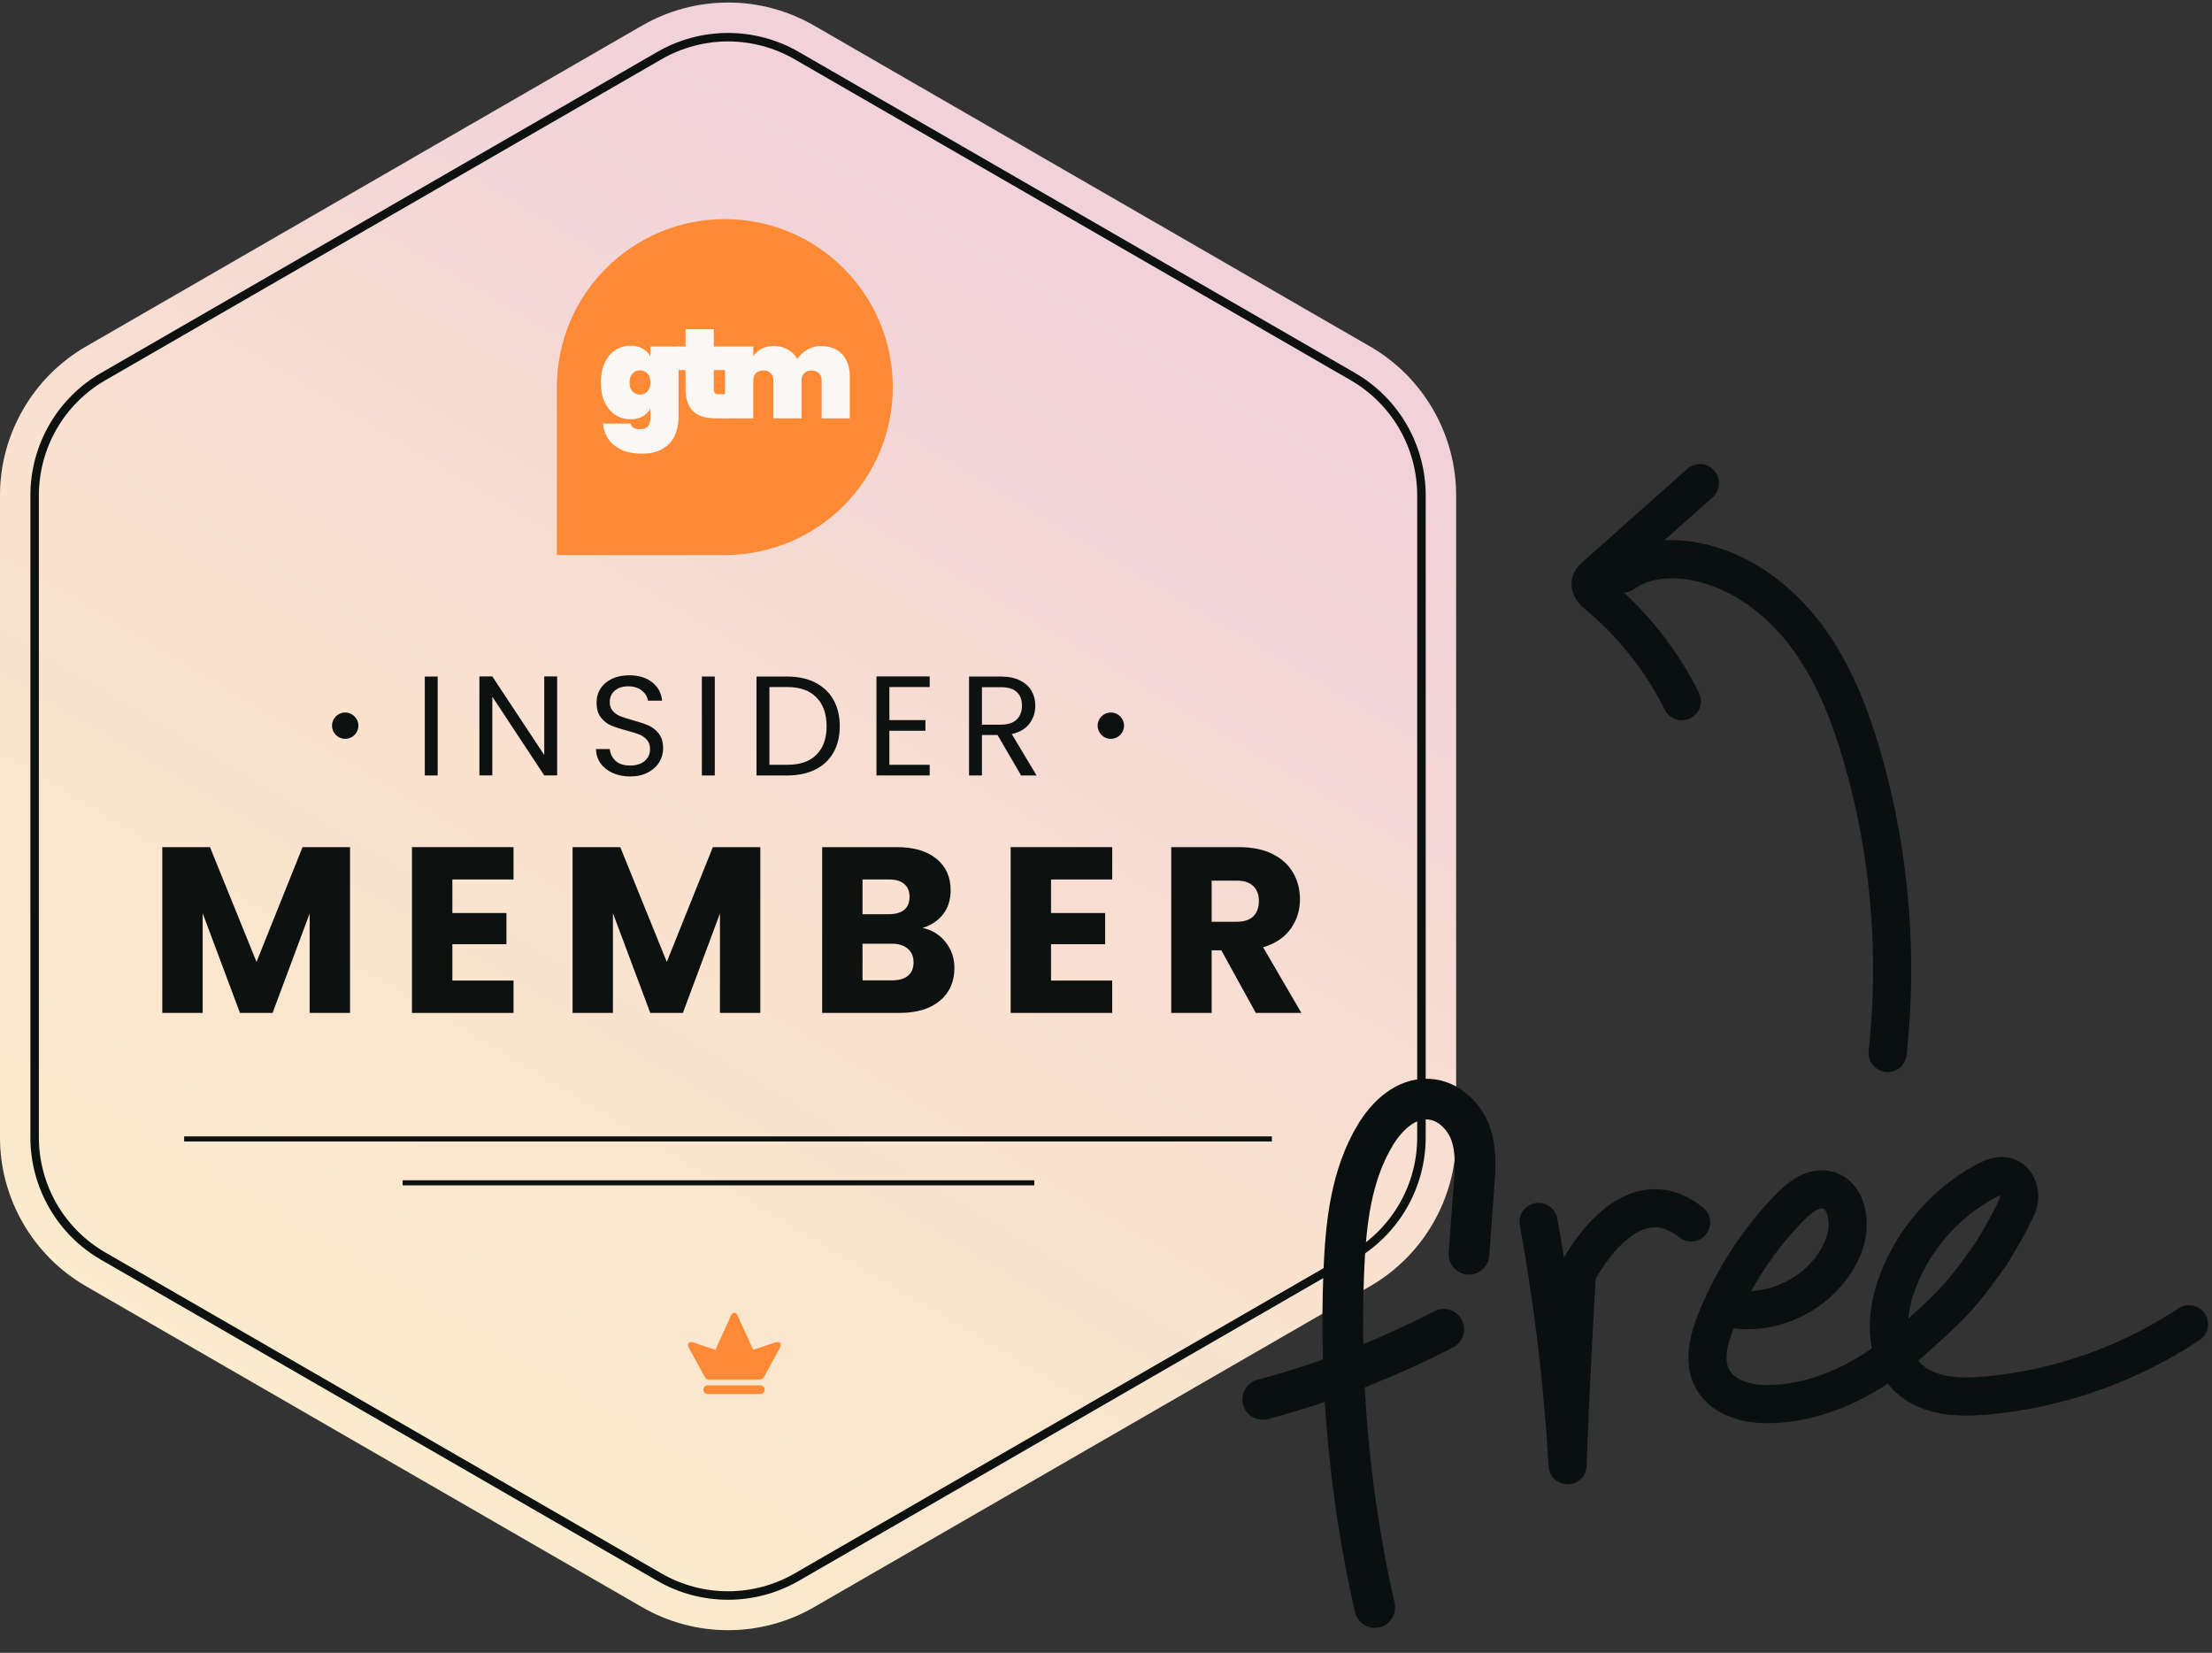 <svg width="87" height="65" viewBox="0 0 87 65" fill="none" xmlns="http://www.w3.org/2000/svg">
<rect x="0" y="0" width="87" height="65" fill="#333333" stroke="none"/>
<g clip-path="url(#clip0_8758_25017)">
<path d="M28.635 0.101C27.45 0.101 26.281 0.414 25.254 1.007L3.381 13.629C1.296 14.832 0 17.075 0 19.482V44.727C0 47.135 1.296 49.377 3.381 50.58L25.255 63.203C26.282 63.795 27.451 64.108 28.635 64.108C29.82 64.108 30.988 63.795 32.015 63.203L53.889 50.579C55.974 49.377 57.27 47.135 57.27 44.727V19.482C57.27 17.074 55.974 14.831 53.889 13.629L32.016 1.006C30.989 0.413 29.82 0.1 28.635 0.1L28.635 0.101Z" fill="#F9F8F5"/>
<path opacity="0.2" d="M28.631 64.108C29.815 64.108 30.986 63.794 32.013 63.2L53.887 50.579C55.972 49.375 57.269 47.133 57.269 44.725V19.479C57.269 17.071 55.975 14.829 53.887 13.625L32.013 1.004C30.986 0.41 29.819 0.1 28.631 0.1C27.444 0.1 26.28 0.414 25.252 1.004L3.378 13.629C1.294 14.829 -0.004 17.074 -0.004 19.483V44.729C-0.004 47.137 1.29 49.378 3.378 50.582L25.252 63.2C26.28 63.794 27.447 64.108 28.631 64.108Z" fill="url(#paint0_linear_8758_25017)"/>
<path d="M28.635 1.629C29.552 1.629 30.456 1.872 31.251 2.33L52.046 14.331H52.044L53.124 14.953C53.918 15.412 54.581 16.073 55.039 16.867C55.498 17.661 55.74 18.566 55.74 19.483V44.727C55.74 45.644 55.498 46.548 55.039 47.342C54.581 48.137 53.918 48.798 53.124 49.256L31.251 61.879C30.456 62.337 29.551 62.579 28.634 62.579C27.718 62.579 26.813 62.337 26.019 61.879L4.145 49.256C3.351 48.798 2.688 48.137 2.23 47.342C1.771 46.548 1.529 45.644 1.529 44.727V19.483C1.529 18.566 1.771 17.661 2.23 16.867C2.689 16.073 3.351 15.411 4.145 14.953L26.019 2.33C26.813 1.872 27.718 1.629 28.635 1.629ZM28.635 1.296C27.674 1.296 26.713 1.544 25.852 2.042L3.978 14.664C2.256 15.657 1.195 17.495 1.195 19.483V44.727C1.195 46.715 2.256 48.552 3.978 49.545L25.852 62.168C26.713 62.664 27.675 62.913 28.634 62.913C29.594 62.913 30.556 62.664 31.418 62.168L53.29 49.545C55.013 48.552 56.074 46.715 56.074 44.727V19.483C56.074 17.495 55.013 15.658 53.29 14.664H53.291L31.418 2.042C30.556 1.544 29.596 1.296 28.635 1.296H28.635Z" fill="#0D1211"/>
<path d="M13.768 33.314V39.835H12.179V35.924L10.721 39.835H9.439L7.971 35.915V39.835H6.383V33.314H8.259L10.089 37.828L11.9 33.314H13.768H13.768Z" fill="#0D1211"/>
<path d="M17.792 34.587V35.906H19.919V37.132H17.792V38.562H20.198V39.835H16.203V33.314H20.198V34.587H17.792Z" fill="#0D1211"/>
<path d="M29.904 33.314V39.835H28.316V35.924L26.858 39.835H25.576L24.108 35.915V39.835H22.52V33.314H24.396L26.226 37.828L28.037 33.314H29.904H29.904Z" fill="#0D1211"/>
<path d="M37.194 37.053C37.423 37.347 37.538 37.683 37.538 38.061C37.538 38.606 37.347 39.038 36.967 39.356C36.586 39.675 36.055 39.835 35.373 39.835H32.336V33.314H35.271C35.934 33.314 36.453 33.466 36.827 33.769C37.202 34.073 37.389 34.484 37.389 35.005C37.389 35.389 37.288 35.708 37.087 35.961C36.886 36.215 36.618 36.392 36.284 36.491C36.661 36.571 36.965 36.759 37.194 37.053ZM33.924 35.952H34.965C35.225 35.952 35.425 35.895 35.564 35.78C35.703 35.666 35.773 35.497 35.773 35.274C35.773 35.051 35.703 34.881 35.564 34.763C35.425 34.645 35.225 34.587 34.965 34.587H33.924V35.952ZM35.712 38.372C35.858 38.251 35.931 38.076 35.931 37.847C35.931 37.618 35.855 37.438 35.703 37.308C35.551 37.178 35.342 37.113 35.076 37.113H33.924V38.553H35.095C35.361 38.553 35.567 38.493 35.712 38.372Z" fill="#0D1211"/>
<path d="M41.338 34.587V35.906H43.466V37.132H41.338V38.562H43.744V39.835H39.75V33.314H43.744V34.587H41.338Z" fill="#0D1211"/>
<path d="M49.392 39.835L48.036 37.373H47.655V39.835H46.066V33.314H48.732C49.246 33.314 49.684 33.404 50.047 33.583C50.409 33.763 50.68 34.009 50.86 34.322C51.039 34.635 51.129 34.983 51.129 35.367C51.129 35.8 51.007 36.188 50.762 36.528C50.517 36.869 50.157 37.11 49.68 37.253L51.185 39.835L49.392 39.835ZM47.655 36.249H48.639C48.931 36.249 49.149 36.178 49.294 36.036C49.44 35.893 49.513 35.692 49.513 35.432C49.513 35.184 49.44 34.989 49.294 34.847C49.149 34.704 48.931 34.633 48.639 34.633H47.655V36.249Z" fill="#0D1211"/>
<path d="M17.215 26.606V30.496H16.707V26.606H17.215Z" fill="#0D1211"/>
<path d="M21.913 30.495H21.406L19.363 27.398V30.495H18.855V26.601H19.363L21.406 29.692V26.601H21.913V30.495Z" fill="#0D1211"/>
<path d="M24.097 30.398C23.894 30.307 23.735 30.18 23.62 30.019C23.505 29.857 23.445 29.67 23.441 29.458H23.983C24.001 29.64 24.077 29.794 24.209 29.918C24.341 30.043 24.533 30.105 24.786 30.105C25.028 30.105 25.219 30.045 25.358 29.924C25.498 29.803 25.567 29.648 25.567 29.458C25.567 29.309 25.526 29.188 25.445 29.095C25.363 29.002 25.261 28.931 25.138 28.883C25.015 28.835 24.849 28.783 24.641 28.727C24.384 28.66 24.179 28.593 24.024 28.526C23.87 28.459 23.738 28.354 23.628 28.211C23.519 28.067 23.464 27.875 23.464 27.633C23.464 27.421 23.518 27.233 23.626 27.07C23.733 26.906 23.885 26.779 24.08 26.69C24.276 26.601 24.5 26.556 24.753 26.556C25.117 26.556 25.416 26.647 25.648 26.83C25.881 27.012 26.012 27.254 26.042 27.555H25.484C25.465 27.406 25.387 27.275 25.249 27.162C25.112 27.048 24.929 26.991 24.703 26.991C24.491 26.991 24.317 27.046 24.184 27.156C24.05 27.266 23.983 27.419 23.983 27.616C23.983 27.758 24.023 27.873 24.103 27.962C24.183 28.052 24.281 28.119 24.398 28.166C24.516 28.212 24.68 28.265 24.892 28.325C25.149 28.396 25.355 28.465 25.512 28.534C25.668 28.603 25.802 28.709 25.913 28.852C26.025 28.996 26.081 29.19 26.081 29.435C26.081 29.625 26.031 29.804 25.93 29.971C25.83 30.139 25.681 30.274 25.484 30.378C25.287 30.483 25.054 30.535 24.786 30.535C24.529 30.535 24.3 30.489 24.097 30.398Z" fill="#0D1211"/>
<path d="M28.113 26.606V30.496H27.605V26.606H28.113Z" fill="#0D1211"/>
<path d="M32.067 26.844C32.377 27.002 32.615 27.228 32.781 27.522C32.947 27.816 33.029 28.162 33.029 28.559C33.029 28.957 32.947 29.303 32.781 29.595C32.615 29.887 32.377 30.11 32.067 30.264C31.756 30.419 31.389 30.496 30.965 30.496H29.754V26.606H30.965C31.389 26.606 31.756 26.686 32.067 26.844ZM32.114 29.678C32.378 29.412 32.511 29.039 32.511 28.559C32.511 28.076 32.377 27.698 32.111 27.427C31.846 27.155 31.463 27.019 30.965 27.019H30.262V30.077H30.965C31.467 30.077 31.85 29.944 32.114 29.678Z" fill="#0D1211"/>
<path d="M34.98 27.019V28.319H36.398V28.738H34.98V30.077H36.565V30.495H34.473V26.601H36.565V27.019H34.98Z" fill="#0D1211"/>
<path d="M40.161 30.496L39.235 28.905H38.621V30.496H38.113V26.606H39.369C39.663 26.606 39.911 26.657 40.114 26.757C40.316 26.858 40.468 26.993 40.569 27.165C40.669 27.336 40.719 27.531 40.719 27.75C40.719 28.018 40.642 28.255 40.488 28.459C40.333 28.664 40.102 28.799 39.793 28.866L40.769 30.496H40.161L40.161 30.496ZM38.621 28.498H39.369C39.644 28.498 39.85 28.43 39.988 28.294C40.126 28.159 40.195 27.977 40.195 27.75C40.195 27.52 40.127 27.341 39.991 27.215C39.855 27.088 39.648 27.025 39.369 27.025H38.621V28.498Z" fill="#0D1211"/>
<path d="M50.024 44.69H7.242V44.89H50.024V44.69Z" fill="#0D1211"/>
<path d="M40.681 46.416H15.836V46.616H40.681V46.416Z" fill="#0D1211"/>
<path d="M13.577 29.056C13.864 29.056 14.096 28.824 14.096 28.538C14.096 28.252 13.864 28.02 13.577 28.02C13.291 28.02 13.059 28.252 13.059 28.538C13.059 28.824 13.291 29.056 13.577 29.056Z" fill="#0D1211"/>
<path d="M43.69 29.056C43.977 29.056 44.209 28.824 44.209 28.538C44.209 28.252 43.977 28.02 43.69 28.02C43.404 28.02 43.172 28.252 43.172 28.538C43.172 28.824 43.404 29.056 43.69 29.056Z" fill="#0D1211"/>
<path d="M27.834 54.481C27.739 54.481 27.664 54.556 27.664 54.651C27.664 54.746 27.739 54.821 27.834 54.821H29.905C30 54.821 30.075 54.746 30.075 54.651C30.075 54.556 30 54.481 29.905 54.481H27.834Z" fill="#FF8A36"/>
<path d="M30.686 52.818C30.625 52.772 30.573 52.758 30.416 52.818C30.258 52.878 29.625 53.082 29.625 53.082L29.079 51.887C29.076 51.878 29.071 51.87 29.071 51.864C29.036 51.778 29.002 51.7 28.959 51.66C28.939 51.64 28.913 51.623 28.884 51.623H28.878C28.849 51.623 28.824 51.64 28.803 51.66C28.76 51.703 28.726 51.778 28.691 51.864C28.689 51.87 28.686 51.878 28.683 51.887L28.137 53.082C28.137 53.082 27.505 52.878 27.347 52.818C27.189 52.758 27.137 52.772 27.077 52.818C27.016 52.864 27.1 53.022 27.1 53.022C27.1 53.022 27.611 53.941 27.694 54.108C27.778 54.275 27.867 54.252 27.867 54.252H29.901C29.901 54.252 29.99 54.275 30.073 54.108C30.157 53.941 30.668 53.022 30.668 53.022C30.668 53.022 30.746 52.861 30.686 52.818" fill="#FF8A36"/>
<path d="M21.902 15.221C21.902 11.574 24.86 8.616 28.508 8.616C32.156 8.616 35.114 11.574 35.114 15.221C35.114 18.869 32.156 21.827 28.508 21.827H21.902V15.221Z" fill="#FF8A36"/>
<path d="M32.287 13.608C32.648 13.608 32.927 13.717 33.124 13.933C33.324 14.15 33.423 14.445 33.423 14.815V16.451H32.316V14.955C32.316 14.834 32.279 14.741 32.207 14.675C32.137 14.604 32.042 14.569 31.921 14.569C31.799 14.569 31.701 14.604 31.631 14.675C31.561 14.742 31.525 14.834 31.525 14.955V16.451H30.418V14.955C30.418 14.834 30.381 14.741 30.308 14.675C30.238 14.604 30.143 14.569 30.023 14.569C29.9 14.569 29.802 14.604 29.732 14.675C29.662 14.742 29.627 14.834 29.627 14.955V16.451H28.516V13.628H29.627V14.009C29.707 13.889 29.816 13.792 29.952 13.718C30.092 13.644 30.256 13.608 30.442 13.608C30.645 13.608 30.826 13.653 30.982 13.743C31.139 13.83 31.264 13.953 31.357 14.113C31.46 13.966 31.593 13.846 31.752 13.752C31.918 13.657 32.094 13.608 32.287 13.608L32.287 13.608Z" fill="#F9F8F5"/>
<path d="M28.545 15.505V16.451H28.125C27.351 16.451 26.963 16.066 26.963 15.295V14.554H26.613V13.628H26.963V12.948H28.074V13.628H28.535V14.554H28.074V15.315C28.074 15.383 28.089 15.43 28.119 15.46C28.152 15.491 28.206 15.505 28.279 15.505H28.545Z" fill="#F9F8F5"/>
<path d="M24.799 13.594C24.983 13.594 25.142 13.632 25.275 13.709C25.408 13.783 25.51 13.884 25.58 14.014V13.628H26.687V16.402C26.687 16.667 26.638 16.907 26.542 17.124C26.445 17.34 26.288 17.515 26.072 17.644C25.858 17.775 25.583 17.84 25.246 17.84C24.791 17.84 24.432 17.733 24.164 17.519C23.9 17.309 23.75 17.022 23.713 16.657H24.805C24.835 16.804 24.955 16.878 25.165 16.878C25.296 16.878 25.398 16.845 25.471 16.778C25.544 16.71 25.58 16.586 25.58 16.402V16.067C25.51 16.198 25.408 16.301 25.275 16.377C25.142 16.451 24.983 16.487 24.799 16.487C24.579 16.487 24.381 16.43 24.203 16.317C24.026 16.2 23.886 16.032 23.783 15.816C23.683 15.595 23.633 15.336 23.633 15.04C23.633 14.745 23.683 14.487 23.783 14.269C23.886 14.048 24.026 13.882 24.203 13.768C24.381 13.652 24.58 13.594 24.799 13.594L24.799 13.594ZM25.581 15.04C25.581 14.89 25.543 14.774 25.466 14.69C25.39 14.607 25.291 14.565 25.171 14.565C25.05 14.565 24.953 14.607 24.875 14.69C24.798 14.774 24.76 14.891 24.76 15.04C24.76 15.191 24.798 15.307 24.875 15.39C24.951 15.474 25.05 15.516 25.171 15.516C25.291 15.516 25.389 15.474 25.466 15.39C25.543 15.307 25.581 15.191 25.581 15.04Z" fill="#F9F8F5"/>
</g>
<path d="M74.241 41.41C74.665 37.551 74.339 33.612 73.275 29.877C72.778 28.144 72.118 26.429 71.033 24.988C69.948 23.546 68.395 22.394 66.626 22.073C65.671 21.896 64.626 21.987 63.84 22.553" stroke="#09100F" stroke-width="1.5" stroke-linecap="round" stroke-linejoin="round"/>
<path d="M66.86 19L62.76 22.647C62.673 22.722 62.576 22.806 62.562 22.921C62.528 23.111 62.694 23.27 62.842 23.397C64.217 24.541 65.353 25.977 66.148 27.575" stroke="#09100F" stroke-width="1.5" stroke-linecap="round" stroke-linejoin="round"/>
<path d="M67.948 51.434C69.825 51.863 71.93 50.693 72.554 48.874C72.827 48.081 72.646 46.944 71.824 46.789C71.278 46.689 70.781 47.086 70.394 47.481C69.149 48.759 68.16 50.28 67.497 51.934C67.196 52.684 66.969 53.571 67.377 54.27C67.813 55.018 68.795 55.245 69.662 55.216C71.673 55.157 73.571 54.166 75.081 52.832C76.59 51.499 77.085 51.057 78.239 49.41C78.454 49.105 79.356 47.569 79.411 47.202C79.466 46.835 79.3 46.405 78.945 46.284C78.656 46.184 78.341 46.318 78.077 46.464C76.47 47.333 75.201 48.815 74.587 50.542C74.147 51.774 74.114 53.327 75.078 54.211C75.867 54.934 77.05 54.978 78.11 54.883C80.949 54.631 83.721 53.655 86.095 52.076" stroke="#09100F" stroke-width="1.5" stroke-linecap="round" stroke-linejoin="round"/>
<path d="M57.776 49.325L57.972 46.658C58.024 45.95 58.077 45.222 57.83 44.553C57.583 43.883 56.962 43.268 56.194 43.226C55.289 43.169 54.552 43.883 54.107 44.611C53.125 46.226 52.93 48.144 52.853 49.997C52.674 54.422 53.084 58.873 54.07 63.217" stroke="#09100F" stroke-width="1.6" stroke-miterlimit="10" stroke-linecap="round"/>
<path d="M49.664 55.033C52.079 54.396 54.463 53.472 56.786 52.276" stroke="#09100F" stroke-width="1.6" stroke-miterlimit="10" stroke-linecap="round"/>
<path d="M60.513 48.053C61.091 51.217 61.474 54.417 61.655 57.623C61.717 55.317 62.019 50.085 62.019 50.085C62.019 50.085 64.007 46.079 66.513 48.072" stroke="#09100F" stroke-width="1.5" stroke-linecap="round" stroke-linejoin="round"/>
<defs>
<linearGradient id="paint0_linear_8758_25017" x1="41.408" y1="10.722" x2="13.48" y2="57.464" gradientUnits="userSpaceOnUse">
<stop stop-color="#D23D6D"/>
<stop offset="0.189" stop-color="#E1575A"/>
<stop offset="0.5" stop-color="#FF8A36"/>
<stop offset="0.646" stop-color="#FF9434"/>
<stop offset="0.897" stop-color="#FFB02F"/>
<stop offset="1" stop-color="#FFBE2D"/>
</linearGradient>
<clipPath id="clip0_8758_25017">
<rect width="57.27" height="64.208" fill="white"/>
</clipPath>
</defs>
</svg>
